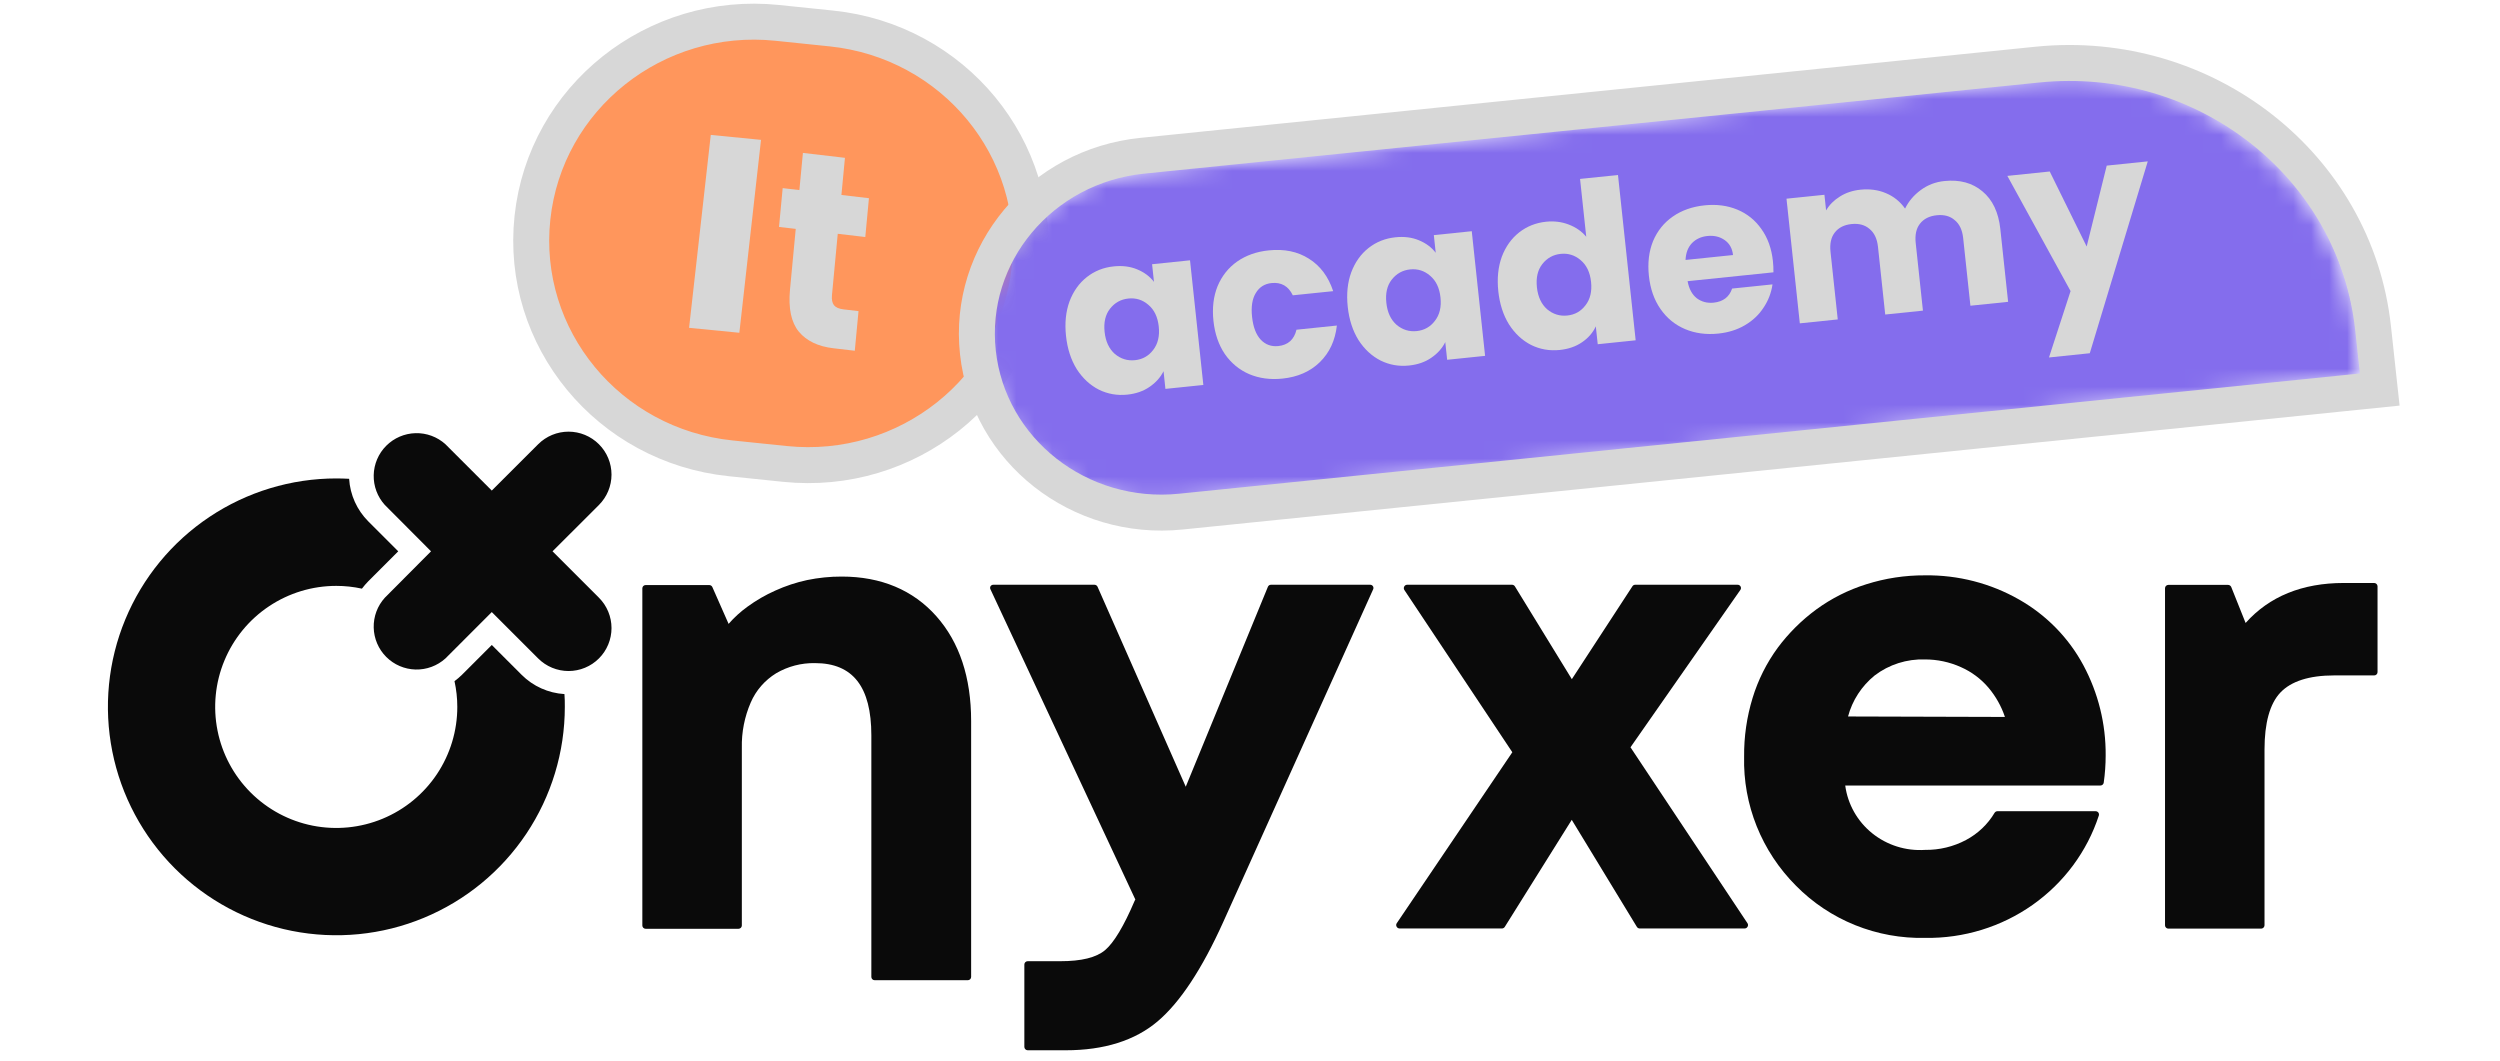 <svg width="139" height="59" viewBox="0 0 139 59" fill="none" xmlns="http://www.w3.org/2000/svg">
<path d="M45.915 1.583L42.906 1.272C36.103 0.57 30.009 5.42 29.294 12.105C28.58 18.791 33.514 24.781 40.316 25.483L43.326 25.794C50.128 26.497 56.222 21.647 56.937 14.961C57.652 8.275 52.717 2.286 45.915 1.583Z" fill="#FF965C"/>
<path d="M46.224 1.583L43.215 1.272C36.413 0.57 30.319 5.42 29.604 12.105C28.889 18.791 33.824 24.781 40.626 25.483L43.635 25.794C50.437 26.497 56.531 21.647 57.246 14.961C57.961 8.275 53.026 2.286 46.224 1.583Z" stroke="#D7D7D7" stroke-width="2"/>
<path d="M42.313 7.776L41.108 18.502L38.313 18.227L39.519 7.502L42.313 7.776Z" fill="#D7D7D7"/>
<path d="M47.734 17.298L47.526 19.502L46.337 19.363C45.49 19.264 44.851 18.959 44.42 18.447C43.99 17.926 43.825 17.143 43.924 16.1L44.243 12.726L43.313 12.618L43.517 10.46L44.446 10.568L44.642 8.502L46.979 8.775L46.783 10.841L48.313 11.02L48.11 13.178L46.579 12.999L46.258 16.403C46.234 16.657 46.271 16.845 46.37 16.97C46.469 17.094 46.645 17.171 46.901 17.201L47.734 17.298Z" fill="#D7D7D7"/>
<mask id="mask0_575_259" style="mask-type:luminance" maskUnits="userSpaceOnUse" x="54" y="4" width="78" height="24">
<path d="M54.844 19.667C54.302 14.598 58.044 10.057 63.201 9.524L113.256 4.353C122.128 3.437 130.075 9.762 131.008 18.481L131.282 21.051L65.164 27.881C60.007 28.414 55.386 24.737 54.844 19.667Z" fill="white"/>
</mask>
<g mask="url(#mask0_575_259)">
<path d="M54.844 19.667C54.302 14.598 58.044 10.057 63.201 9.524L113.256 4.353C122.128 3.437 130.075 9.762 131.008 18.481L131.282 21.051L65.164 27.881C60.007 28.414 55.386 24.737 54.844 19.667Z" fill="#846DED"/>
<path d="M67.468 17.842C67.391 17.122 67.468 16.478 67.698 15.91C67.937 15.341 68.299 14.885 68.786 14.541C69.282 14.197 69.867 13.99 70.541 13.921C71.404 13.831 72.148 13.985 72.772 14.381C73.405 14.776 73.856 15.378 74.125 16.188L71.88 16.419C71.635 15.909 71.24 15.682 70.697 15.738C70.311 15.778 70.019 15.963 69.822 16.293C69.623 16.615 69.554 17.057 69.615 17.62C69.675 18.184 69.836 18.606 70.1 18.889C70.361 19.163 70.686 19.28 71.072 19.241C71.615 19.184 71.952 18.882 72.085 18.332L74.33 18.1C74.236 18.93 73.922 19.608 73.387 20.132C72.853 20.656 72.158 20.962 71.303 21.05C70.629 21.12 70.013 21.037 69.456 20.802C68.907 20.565 68.456 20.193 68.102 19.686C67.757 19.177 67.545 18.563 67.468 17.842Z" fill="#D7D7D7"/>
<path d="M74.934 17.058C74.858 16.346 74.923 15.707 75.129 15.142C75.342 14.576 75.664 14.124 76.093 13.787C76.523 13.449 77.021 13.251 77.589 13.193C78.074 13.142 78.508 13.198 78.891 13.359C79.282 13.52 79.594 13.751 79.826 14.054L79.721 13.073L81.83 12.855L82.571 19.786L80.462 20.004L80.357 19.022C80.186 19.366 79.926 19.657 79.577 19.894C79.237 20.13 78.824 20.273 78.339 20.323C77.779 20.381 77.254 20.289 76.763 20.047C76.27 19.796 75.86 19.416 75.531 18.906C75.209 18.386 75.01 17.77 74.934 17.058ZM80.091 16.538C80.035 16.008 79.842 15.605 79.513 15.329C79.192 15.053 78.823 14.936 78.403 14.979C77.984 15.023 77.642 15.213 77.379 15.55C77.123 15.878 77.024 16.307 77.081 16.837C77.137 17.367 77.326 17.774 77.648 18.059C77.976 18.335 78.35 18.451 78.77 18.408C79.189 18.364 79.526 18.175 79.781 17.838C80.045 17.502 80.148 17.068 80.091 16.538Z" fill="#D7D7D7"/>
<path d="M83.306 16.194C83.23 15.482 83.295 14.843 83.5 14.277C83.714 13.711 84.036 13.259 84.465 12.922C84.895 12.585 85.393 12.387 85.96 12.328C86.413 12.281 86.834 12.334 87.225 12.486C87.623 12.638 87.947 12.864 88.195 13.165L87.851 9.948L89.96 9.73L90.943 18.921L88.834 19.139L88.727 18.145C88.566 18.497 88.31 18.791 87.962 19.028C87.621 19.264 87.208 19.407 86.723 19.458C86.156 19.516 85.626 19.424 85.135 19.182C84.642 18.932 84.232 18.551 83.903 18.041C83.581 17.522 83.382 16.906 83.306 16.194ZM88.463 15.674C88.407 15.144 88.214 14.741 87.885 14.465C87.564 14.188 87.195 14.072 86.775 14.115C86.356 14.158 86.014 14.348 85.751 14.685C85.495 15.013 85.396 15.442 85.452 15.972C85.509 16.502 85.698 16.91 86.019 17.194C86.348 17.47 86.722 17.587 87.142 17.543C87.561 17.5 87.898 17.31 88.153 16.974C88.416 16.637 88.52 16.204 88.463 15.674Z" fill="#D7D7D7"/>
<path d="M98.574 14.516C98.596 14.715 98.605 14.923 98.604 15.141L93.83 15.634C93.909 16.061 94.08 16.378 94.344 16.585C94.614 16.784 94.926 16.864 95.28 16.828C95.806 16.773 96.148 16.512 96.306 16.044L98.551 15.812C98.484 16.279 98.318 16.711 98.053 17.106C97.796 17.501 97.453 17.826 97.022 18.079C96.592 18.333 96.098 18.489 95.538 18.547C94.864 18.616 94.248 18.533 93.691 18.298C93.134 18.062 92.679 17.691 92.325 17.183C91.971 16.676 91.756 16.061 91.679 15.341C91.602 14.621 91.679 13.976 91.909 13.409C92.147 12.84 92.514 12.383 93.01 12.039C93.504 11.695 94.094 11.488 94.776 11.417C95.442 11.348 96.049 11.428 96.597 11.656C97.145 11.884 97.591 12.244 97.935 12.736C98.287 13.227 98.5 13.82 98.574 14.516ZM96.356 14.18C96.317 13.816 96.163 13.538 95.893 13.349C95.623 13.159 95.303 13.083 94.933 13.121C94.58 13.158 94.291 13.292 94.066 13.525C93.85 13.756 93.733 14.066 93.716 14.453L96.356 14.18Z" fill="#D7D7D7"/>
<path d="M108.103 10.066C108.958 9.977 109.664 10.168 110.222 10.638C110.787 11.107 111.119 11.805 111.218 12.733L111.651 16.782L109.555 16.998L109.152 13.235C109.104 12.788 108.949 12.457 108.684 12.241C108.428 12.016 108.094 11.925 107.682 11.968C107.271 12.01 106.96 12.168 106.748 12.441C106.543 12.705 106.465 13.06 106.513 13.508L106.915 17.271L104.818 17.488L104.416 13.724C104.368 13.277 104.212 12.946 103.948 12.73C103.691 12.506 103.357 12.415 102.946 12.457C102.535 12.499 102.223 12.657 102.012 12.93C101.807 13.194 101.729 13.55 101.776 13.997L102.179 17.76L100.07 17.978L99.329 11.047L101.438 10.83L101.531 11.699C101.713 11.387 101.969 11.131 102.296 10.929C102.623 10.72 103.004 10.592 103.44 10.547C103.958 10.494 104.431 10.558 104.858 10.74C105.292 10.921 105.647 11.207 105.922 11.597C106.12 11.191 106.411 10.848 106.797 10.565C107.182 10.282 107.617 10.116 108.103 10.066Z" fill="#D7D7D7"/>
<path d="M119.416 8.972L116.192 19.64L113.923 19.875L115.124 16.184L111.608 9.779L113.965 9.535L116.019 13.706L117.134 9.208L119.416 8.972Z" fill="#D7D7D7"/>
<path d="M59.27 18.677C59.194 17.964 59.258 17.326 59.464 16.76C59.678 16.194 59.999 15.742 60.429 15.405C60.858 15.067 61.357 14.869 61.924 14.811C62.409 14.761 62.843 14.816 63.227 14.977C63.618 15.138 63.929 15.37 64.161 15.672L64.056 14.691L66.165 14.473L66.906 21.404L64.797 21.622L64.693 20.64C64.521 20.985 64.261 21.275 63.913 21.512C63.572 21.748 63.159 21.891 62.674 21.942C62.115 21.999 61.59 21.907 61.098 21.665C60.606 21.414 60.196 21.034 59.867 20.524C59.545 20.004 59.346 19.389 59.27 18.677ZM64.427 18.156C64.37 17.626 64.178 17.224 63.849 16.948C63.528 16.671 63.158 16.554 62.739 16.598C62.319 16.641 61.978 16.831 61.715 17.168C61.459 17.496 61.359 17.925 61.416 18.455C61.472 18.985 61.662 19.392 61.983 19.677C62.312 19.953 62.686 20.069 63.105 20.026C63.525 19.983 63.862 19.793 64.117 19.457C64.38 19.12 64.483 18.686 64.427 18.156Z" fill="#D7D7D7"/>
</g>
<path d="M131.385 21.754L132.314 21.659L132.216 20.76L131.943 18.241C130.962 9.201 122.602 2.643 113.27 3.593L63.509 8.66C57.869 9.234 53.778 14.129 54.371 19.593C54.964 25.057 60.016 29.021 65.656 28.446L131.385 21.754Z" stroke="#D7D7D7" stroke-width="2"/>
<path d="M46.803 32.057C46.155 32.056 45.508 32.121 44.874 32.252C44.263 32.384 43.669 32.581 43.101 32.839C42.559 33.081 42.044 33.379 41.566 33.727C41.177 34.007 40.824 34.329 40.51 34.688L39.606 32.639C39.591 32.606 39.567 32.579 39.536 32.559C39.506 32.539 39.47 32.529 39.433 32.529H35.9C35.85 32.529 35.803 32.548 35.768 32.582C35.733 32.617 35.714 32.663 35.714 32.712V51.458C35.714 51.506 35.733 51.553 35.768 51.587C35.803 51.621 35.85 51.641 35.9 51.641H41.059C41.109 51.641 41.156 51.621 41.191 51.587C41.226 51.553 41.246 51.506 41.246 51.458V41.579C41.227 40.712 41.397 39.851 41.743 39.054C42.033 38.385 42.526 37.82 43.153 37.434C43.806 37.05 44.555 36.855 45.315 36.869C47.422 36.869 48.447 38.187 48.447 40.886V54.318C48.447 54.366 48.466 54.412 48.501 54.447C48.536 54.481 48.583 54.5 48.633 54.5H53.81C53.859 54.5 53.906 54.481 53.941 54.447C53.976 54.412 53.995 54.366 53.995 54.318V40.087C53.995 37.672 53.347 35.708 52.058 34.259C50.769 32.809 48.992 32.057 46.803 32.057Z" fill="#0A0A0A"/>
<path d="M76.334 32.592C76.317 32.567 76.294 32.546 76.267 32.532C76.24 32.518 76.209 32.511 76.178 32.512H70.668C70.631 32.511 70.594 32.522 70.563 32.542C70.532 32.563 70.509 32.592 70.495 32.626L65.928 43.742L61.023 32.622C61.009 32.589 60.984 32.562 60.953 32.542C60.923 32.522 60.887 32.512 60.85 32.512H55.228C55.197 32.511 55.166 32.519 55.139 32.534C55.112 32.549 55.089 32.571 55.072 32.597C55.057 32.623 55.05 32.653 55.05 32.684C55.05 32.714 55.057 32.744 55.072 32.771L63.125 50.013L63.086 50.085C62.49 51.483 61.936 52.41 61.443 52.827C60.95 53.243 60.124 53.443 58.952 53.443H57.139C57.09 53.443 57.043 53.462 57.008 53.497C56.973 53.531 56.954 53.577 56.954 53.626V58.208C56.954 58.257 56.973 58.304 57.008 58.339C57.043 58.374 57.09 58.394 57.139 58.395H59.259C61.391 58.395 63.108 57.851 64.362 56.789C65.617 55.726 66.832 53.877 68.013 51.262L76.351 32.758C76.362 32.731 76.366 32.702 76.363 32.673C76.36 32.644 76.35 32.617 76.334 32.592Z" fill="#0A0A0A"/>
<path d="M90.655 41.549L96.766 32.797C96.785 32.769 96.796 32.737 96.798 32.704C96.799 32.67 96.792 32.637 96.776 32.608C96.76 32.579 96.736 32.554 96.707 32.537C96.677 32.52 96.644 32.511 96.61 32.512H90.919C90.887 32.511 90.856 32.519 90.829 32.534C90.802 32.549 90.779 32.57 90.763 32.597L87.394 37.762L84.228 32.601C84.211 32.574 84.188 32.552 84.16 32.536C84.132 32.52 84.1 32.512 84.068 32.512H78.242C78.209 32.511 78.176 32.52 78.147 32.536C78.118 32.553 78.094 32.577 78.078 32.605C78.061 32.634 78.052 32.667 78.052 32.701C78.052 32.734 78.061 32.767 78.078 32.797L84.085 41.825L77.654 51.339C77.637 51.367 77.628 51.4 77.628 51.432C77.628 51.465 77.637 51.498 77.654 51.526C77.67 51.555 77.694 51.58 77.723 51.597C77.752 51.614 77.784 51.623 77.818 51.624H83.506C83.538 51.623 83.57 51.615 83.597 51.599C83.626 51.584 83.649 51.561 83.666 51.534L87.389 45.583L91.01 51.534C91.026 51.561 91.05 51.584 91.078 51.599C91.106 51.615 91.138 51.623 91.17 51.624H97C97.034 51.623 97.067 51.614 97.096 51.597C97.124 51.58 97.148 51.555 97.164 51.526C97.181 51.498 97.19 51.465 97.19 51.432C97.19 51.4 97.181 51.367 97.164 51.339L90.655 41.549Z" fill="#0A0A0A"/>
<path d="M112.266 33.337C110.678 32.43 108.869 31.965 107.033 31.989C105.923 31.983 104.819 32.151 103.763 32.486C102.765 32.798 101.827 33.271 100.986 33.885C100.17 34.485 99.448 35.202 98.846 36.01C98.223 36.859 97.749 37.805 97.444 38.807C97.121 39.865 96.962 40.964 96.973 42.068C96.94 43.392 97.179 44.71 97.673 45.942C98.168 47.175 98.909 48.297 99.853 49.243C100.784 50.19 101.904 50.936 103.142 51.436C104.381 51.936 105.711 52.178 107.05 52.147C109.187 52.178 111.277 51.534 113.014 50.31C114.751 49.085 116.041 47.345 116.695 45.345C116.703 45.318 116.706 45.288 116.701 45.259C116.697 45.231 116.685 45.203 116.669 45.179C116.651 45.156 116.629 45.137 116.602 45.124C116.576 45.111 116.547 45.103 116.518 45.103H111.059C111.027 45.103 110.996 45.112 110.967 45.127C110.94 45.143 110.916 45.165 110.899 45.192C110.52 45.831 109.969 46.354 109.308 46.705C108.609 47.076 107.826 47.264 107.033 47.254C105.968 47.324 104.917 46.993 104.092 46.328C103.268 45.663 102.733 44.714 102.595 43.675H116.781C116.826 43.675 116.87 43.659 116.904 43.63C116.939 43.601 116.961 43.561 116.967 43.517C117.039 43.014 117.075 42.508 117.075 42C117.089 40.253 116.663 38.53 115.834 36.984C115.017 35.463 113.78 34.199 112.266 33.337ZM102.751 39.836C102.988 38.943 103.506 38.146 104.23 37.557C105.029 36.947 106.021 36.631 107.033 36.665C107.719 36.664 108.398 36.809 109.022 37.09C109.618 37.352 110.144 37.745 110.562 38.238C110.966 38.719 111.276 39.269 111.474 39.862L102.751 39.836Z" fill="#0A0A0A"/>
<path d="M132.005 32.414H130.31C128.004 32.414 126.17 33.162 124.856 34.637L124.056 32.635C124.041 32.602 124.017 32.573 123.986 32.553C123.956 32.533 123.919 32.521 123.883 32.52H120.561C120.512 32.52 120.464 32.539 120.43 32.574C120.395 32.608 120.375 32.654 120.375 32.703V51.449C120.375 51.498 120.395 51.544 120.43 51.578C120.464 51.613 120.512 51.632 120.561 51.632H125.717C125.766 51.632 125.814 51.613 125.849 51.579C125.885 51.545 125.905 51.498 125.907 51.449V41.672C125.907 40.201 126.201 39.122 126.794 38.501C127.386 37.881 128.381 37.553 129.778 37.553H132.005C132.054 37.553 132.101 37.534 132.136 37.5C132.171 37.465 132.191 37.419 132.191 37.371V32.593C132.189 32.545 132.168 32.5 132.134 32.467C132.099 32.434 132.053 32.415 132.005 32.414Z" fill="#0A0A0A"/>
<path d="M29.006 37.523L27.343 35.861L25.681 37.523C25.552 37.649 25.415 37.766 25.27 37.872C25.373 38.341 25.426 38.82 25.426 39.3C25.427 40.632 25.033 41.933 24.294 43.041C23.555 44.148 22.504 45.011 21.274 45.521C20.044 46.031 18.691 46.165 17.384 45.906C16.079 45.647 14.879 45.006 13.937 44.065C12.995 43.124 12.354 41.925 12.094 40.62C11.834 39.314 11.966 37.961 12.476 36.731C12.985 35.501 13.848 34.449 14.955 33.71C16.062 32.97 17.363 32.575 18.695 32.575C19.175 32.575 19.654 32.626 20.123 32.729C20.233 32.584 20.352 32.446 20.479 32.316L22.142 30.653L20.479 28.991C19.846 28.358 19.467 27.515 19.411 26.621C19.182 26.61 18.952 26.601 18.702 26.601C16.19 26.601 13.734 27.346 11.645 28.741C9.556 30.136 7.928 32.12 6.967 34.44C6.005 36.761 5.754 39.314 6.244 41.778C6.734 44.241 7.944 46.504 9.72 48.28C11.497 50.056 13.76 51.266 16.224 51.756C18.688 52.246 21.242 51.995 23.562 51.033C25.884 50.072 27.867 48.444 29.263 46.356C30.659 44.267 31.404 41.812 31.404 39.3C31.404 39.071 31.404 38.825 31.383 38.591C30.487 38.537 29.641 38.157 29.006 37.523Z" fill="#0A0A0A"/>
<path d="M30.721 30.653L33.3 28.077C33.748 27.629 34 27.022 34 26.388C34 25.755 33.748 25.147 33.3 24.7C32.852 24.252 32.245 24 31.611 24C30.978 24 30.37 24.252 29.922 24.7L27.343 27.276L24.767 24.7C24.312 24.288 23.716 24.068 23.103 24.084C22.491 24.1 21.907 24.351 21.474 24.785C21.041 25.219 20.792 25.803 20.778 26.416C20.764 27.029 20.985 27.623 21.398 28.077L23.965 30.653L21.398 33.232C20.985 33.685 20.764 34.28 20.778 34.893C20.792 35.506 21.041 36.09 21.474 36.524C21.907 36.958 22.491 37.209 23.103 37.225C23.716 37.241 24.312 37.02 24.767 36.609L27.343 34.031L29.922 36.609C30.144 36.831 30.407 37.007 30.697 37.127C30.987 37.247 31.298 37.309 31.611 37.309C31.925 37.309 32.236 37.247 32.525 37.127C32.815 37.007 33.079 36.831 33.3 36.609C33.522 36.388 33.698 36.124 33.818 35.834C33.938 35.545 34 35.234 34 34.921C34 34.607 33.938 34.296 33.818 34.007C33.698 33.717 33.522 33.454 33.3 33.232L30.721 30.653Z" fill="#0A0A0A"/>
</svg>
